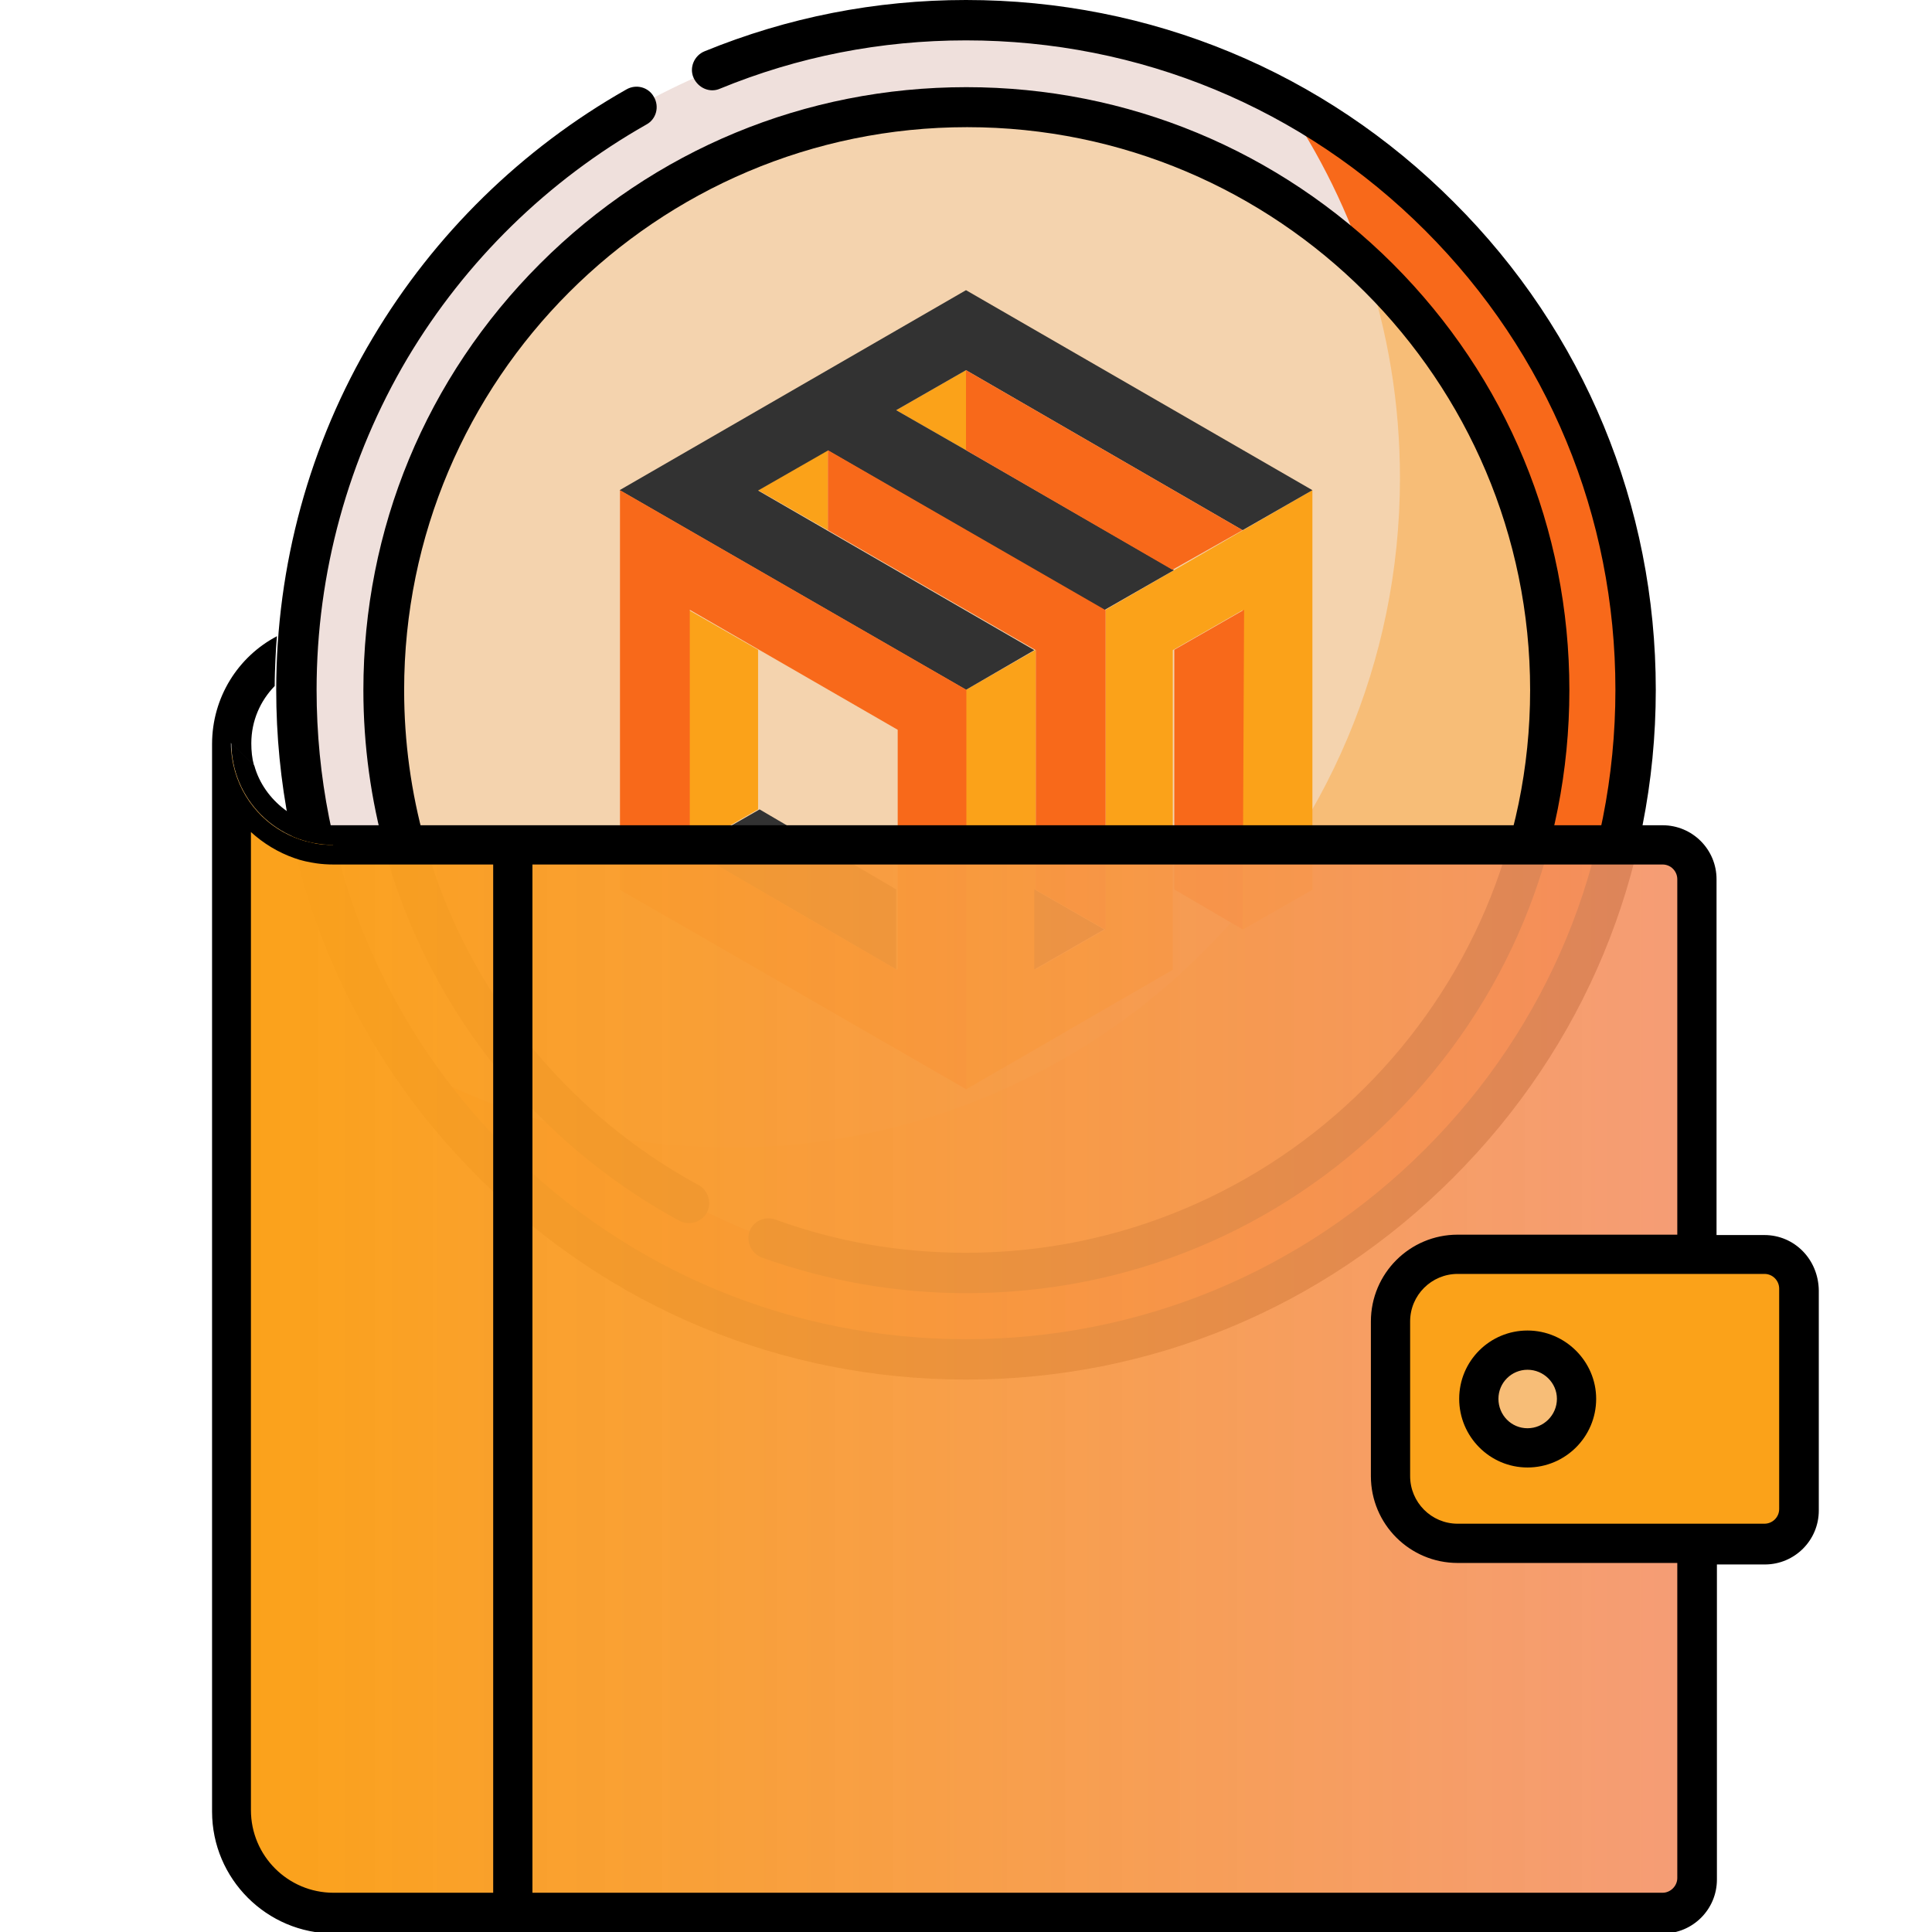 <svg xmlns="http://www.w3.org/2000/svg" xmlns:xlink="http://www.w3.org/1999/xlink" id="Capa_1" x="0px" y="0px" viewBox="0 0 512 512" style="enable-background:new 0 0 512 512;" xml:space="preserve"> <style type="text/css"> .st0{fill:#EFE0DC;} .st1{fill:#F8691A;} .st2{fill:#F4D3AE;} .st3{fill:#F7BD77;} .st4{fill:#FBA219;} .st5{fill:#323232;} .st6{display:none;} .st7{display:inline;} .st8{fill:#C9DEF7;} .st9{fill:#FFF6B3;} .st10{fill:#F4FEFF;} .st11{fill-rule:evenodd;clip-rule:evenodd;fill:#E7D034;stroke:#000000;stroke-width:12;stroke-miterlimit:10;} .st12{fill:url(#SVGID_1_);} </style> <g> <circle class="st0" cx="256" cy="182.8" r="177.4"></circle> <path class="st1" d="M339.9,26.4C359.6,55,371,89.5,371,126.7c0,98-79.5,177.4-177.4,177.4c-30.3,0-58.9-7.6-83.9-21.1 c32,46.6,85.6,77.1,146.4,77.1c98,0,177.4-79.5,177.4-177.4C433.5,115.1,395.6,56.3,339.9,26.4z"></path> <circle class="st2" cx="256" cy="182.8" r="154.5"></circle> <path class="st3" d="M361.8,70.1c6,17.8,9.2,36.8,9.2,56.6c0,98-79.5,177.4-177.4,177.4c-13.1,0-25.8-1.4-38.1-4.1 c27.1,23.2,62.2,37.3,100.6,37.3c85.3,0,154.5-69.2,154.5-154.5C410.6,138.4,391.8,98.3,361.8,70.1z"></path> <g> <path d="M385.3,53.6C350.8,19,304.9,0,256,0c-24,0-47.3,4.6-69.3,13.6c-2.7,1.1-4.1,4.3-2.9,7s4.3,4.1,7,2.9 c20.7-8.5,42.6-12.8,65.2-12.8c46,0,89.2,17.9,121.7,50.4s50.4,75.7,50.4,121.7s-17.9,89.2-50.4,121.7S302,354.9,256,354.9 s-89.2-17.9-121.7-50.4s-50.4-75.7-50.4-121.7c0-31,8.4-61.4,24.1-87.9c15.4-25.8,37.2-47.1,63.3-61.9c2.6-1.4,3.5-4.7,2-7.3 c-1.4-2.6-4.7-3.5-7.3-2c-27.7,15.7-50.9,38.4-67.2,65.8c-16.8,28.1-25.6,60.4-25.6,93.3c0,48.8,19,94.8,53.6,129.2 c34.6,34.6,80.4,53.6,129.2,53.6s94.8-19,129.2-53.6c34.6-34.6,53.6-80.4,53.6-129.2S419.8,88,385.3,53.6L385.3,53.6z"></path> <path d="M202,333.3c17.4,6.2,35.5,9.4,54.1,9.4c42.7,0,82.8-16.6,113-46.8c30.2-30.2,46.8-70.3,46.8-113s-16.6-82.8-46.8-113 c-30.2-30.1-70.3-46.8-113-46.8s-82.8,16.6-113,46.8s-46.8,70.3-46.8,113c0,58.7,32.1,112.5,83.7,140.6c2.6,1.4,5.9,0.4,7.3-2.1 c1.4-2.6,0.4-5.9-2.1-7.3c-48.2-26.2-78.1-76.4-78.1-131.2c0-82.3,66.9-149.2,149.2-149.2s149.2,66.9,149.2,149.2 S338.3,332,256,332c-17.4,0-34.3-2.9-50.5-8.8c-2.8-1-5.9,0.4-6.9,3.2C197.7,329.2,199.2,332.3,202,333.3L202,333.3z"></path> </g> <g> <path class="st4" d="M200.9,172.2v42.3l-18.5,10.6v-63.5L200.9,172.2z"></path> <path class="st4" d="M347.8,129.9v105.9l-18.5,10.6v-84.7l-18.5,10.6v84.7L256,288.7V182.8l18.5-10.6v84.7l18.5-10.6v-84.7 L347.8,129.9z"></path> <path class="st4" d="M219.4,119.3l-18.5,10.6l18.5,10.6V119.3z"></path> <path class="st4" d="M256,98.1l-18.5,10.6l18.5,10.6V98.1z"></path> <path class="st5" d="M347.8,129.9l-18.5,10.6L256,98.1l-18.5,10.6l0,0l18.5,10.6l55.1,31.8l-18.5,10.6l0,0l0,0l-73.2-42.3 l-18.5,10.6l73.2,42.3L256,182.8l-91.8-52.9L256,76.9l0,0L347.8,129.9z"></path> <path class="st5" d="M237.5,235.7v21.2l-54.7-31.8l18.5-10.6L237.5,235.7z"></path> <path class="st5" d="M274.1,256.9l18.5-10.6l-18.5-10.6V256.9z"></path> <path class="st1" d="M164.3,129.9v105.9l91.8,52.9V182.8L164.3,129.9z M237.5,256.9l-54.7-31.8v-63.5l55.1,31.8v63.5H237.5z"></path> <path class="st1" d="M329.3,246.3l-18.1-10.6v-63.5l18.5-10.6L329.3,246.3z"></path> <path class="st1" d="M329.3,140.5L310.7,151L256,119.3V98.1L329.3,140.5z"></path> <path class="st1" d="M219.4,119.3v21.2l55.1,31.8v63.5l18.5,10.6v-84.7L219.4,119.3z"></path> </g> </g> <path class="st6" d="M458.2,340.1l-106.9,120c-29.8,33.4-72.5,52.6-117.3,52.6h-78c-34.7,0-62.8-28.2-62.8-62.8v-78.5 c0-34.7,28.2-62.8,62.8-62.8h139.2c17.9,0,33.6,9.6,42.2,23.8l50.5-55.5c8.5-9.3,20.1-14.8,32.8-15.4c12.7-0.7,24.7,3.8,34.1,12.3 C473.8,291.1,475.3,320.9,458.2,340.1L458.2,340.1z M433.6,296.9c-3.1-2.9-7.2-4.2-11.4-4.1c-4.2,0.2-8.1,2-11,5.2l-69.5,76.4 c-6,16.8-21,29.7-39.5,32.3L221,418.3c-8.6,1.3-16.5-4.7-17.8-13.3c-1.2-8.6,4.7-16.5,13.3-17.8l81.1-11.6 c8.8-1.3,15.4-8.9,15.4-17.8c0-9.9-8-17.9-17.9-17.9H156c-17.3,0-31.4,14.1-31.4,31.4v78.5c0,17.3,14.1,31.4,31.4,31.4h78 c35.8,0,70-15.3,93.8-42.1l106.9-120C440.5,312.8,440,302.8,433.6,296.9L433.6,296.9z"></path> <g id="_x30_7_Wallet" class="st6"> <g class="st7"> <g> <path class="st8" d="M67.3,202.9l15.9,15.9h-1.5c-0.1-0.4-0.2-0.8-0.2-1.1c-2.2-0.7-4.2-1.8-6.1-3.2 C71.5,211.6,68.7,207.6,67.3,202.9z"></path> <path class="st9" d="M449.7,233v264.7c0,5-4.1,9.1-9.1,9.1H88.4c-15,0-27.1-12.1-27.1-27.1V196.8c0,15,12.1,27.1,27.1,27.1h352.3 C445.6,223.9,449.7,228,449.7,233z"></path> </g> <g> <path class="st10" d="M67.3,202.9l15.9,15.9h-1.5c-0.1-0.4-0.2-0.8-0.2-1.1c-2.2-0.7-4.2-1.8-6.1-3.2 C71.5,211.6,68.7,207.6,67.3,202.9z"></path> <path class="st9" d="M135.9,223.9v282.9H88.4c-15,0-27.1-12.1-27.1-27.1V196.8c0,15,12.1,27.1,27.1,27.1L135.9,223.9L135.9,223.9 z"></path> </g> <g> <path class="st10" d="M418,178.8v45.1H88.4l-5.2-5.2h-1.5c-0.1-0.4-0.2-0.8-0.2-1.1c-2.2-0.7-4.2-1.8-6.1-3.2 c-3.8-2.8-6.7-6.9-8-11.6l-6.1-6.1c0-9.2,4.6-17.4,11.7-22.3c1.7-1.2,3.6-2.2,5.5-3c1.8-0.7,3.6-1.2,5.5-1.5 c1.4-0.2,2.9-0.4,4.4-0.4h320.5c0.5,0,1,0,1.4,0.1c2.3,0.4,4.3,1.6,5.6,3.3C417.2,174.7,418,176.7,418,178.8z"></path> </g> <g> <path class="st11" d="M476.7,341.6V400c0,5-4.1,9.1-9.1,9.1h-81.3c-9.8,0-17.8-8-17.8-17.8v-41c0-9.8,8-17.8,17.8-17.8h81.3 C472.7,332.5,476.7,336.5,476.7,341.6z"></path> </g> <g> <g> <path d="M417.8,370.7c0,7.2-5.8,13-13,13c-7.1,0-12.9-5.8-12.9-13c0-7.1,5.8-12.9,12.9-12.9C412,357.8,417.8,363.6,417.8,370.7z "></path> </g> <g> <path class="st8" d="M417.8,370.7c0,7.2-5.8,13-13,13c-7.1,0-12.9-5.8-12.9-13c0-7.1,5.8-12.9,12.9-12.9 C412,357.8,417.8,363.6,417.8,370.7z"></path> </g> </g> <g> <path d="M405,169.7h-85.2c-2.4-1.4-5-2.6-7.7-3.4c-1-0.3-2-1-2.6-1.8H207.7l1.4,5.2H107c-0.2,1.7-0.3,3.5-0.4,5.2h298.7 C405.2,173.2,405.1,171.4,405,169.7z M467.6,327.3h-12.7V233c0-7.9-6.4-14.3-14.3-14.3h-17.4v-39.9c0-5.5-3.2-10.4-7.8-12.7 c-1.7-0.9-3.6-1.4-5.6-1.5c-0.3,0-0.6,0-0.9,0H88.4c-1.3,0-2.6,0.1-3.9,0.2c-1.9,0.2-3.7,0.6-5.5,1.2c-2,0.6-3.8,1.4-5.6,2.3 c-10.3,5.4-17.3,16.2-17.3,28.6v282.9c0,17.8,14.5,32.3,32.3,32.3h352.2c7.9,0,14.3-6.4,14.3-14.3v-83.5h12.7 c7.9,0,14.3-6.4,14.3-14.3v-58.3C481.9,333.7,475.5,327.3,467.6,327.3z M471.5,399.9c0,2.2-1.8,3.9-3.9,3.9h-81.3 c-7,0-12.6-5.7-12.6-12.6v-41c0-7,5.7-12.6,12.6-12.6h81.3c2.2,0,3.9,1.8,3.9,3.9L471.5,399.9L471.5,399.9z M444.5,497.7 c0,2.1-1.8,3.9-3.9,3.9H141.1V229.1h299.5c2.2,0,3.9,1.8,3.9,3.9v94.2h-58.2c-12.7,0-23,10.3-23,23v41c0,12.7,10.3,23,23,23h58.2 V497.7z M130.7,501.6H88.4c-12.1,0-21.9-9.8-21.9-21.9V220.5c5.8,5.3,13.5,8.6,21.9,8.6h42.4v272.5H130.7z M66.5,196.8 c0-6,2.4-11.4,6.3-15.3c1.6-1.6,3.4-3,5.5-4.1c1.7-0.9,3.5-1.6,5.5-2c1.5-0.3,3.1-0.5,4.7-0.5H409c0.7,0,1.3,0.2,1.8,0.5 c1.2,0.7,2.1,2,2.1,3.4v39.9H88.4c-0.4,0-0.9,0-1.3,0c-1.6-0.1-3.2-0.4-4.8-0.8c-0.3-0.1-0.6-0.2-0.9-0.3 c0.1,0.4,0.1,0.8,0.2,1.1h1.5l5.2,5.2c-15,0-27.1-12.1-27.1-27.1l6.1,6.1C66.8,201,66.5,198.9,66.5,196.8z"></path> <path d="M88.4,223.9c-15,0-27.1-12.1-27.1-27.1l6.1,6.1c1.3,4.7,4.2,8.7,8,11.6c1.8,1.4,3.9,2.4,6.1,3.2c0.1,0.4,0.1,0.8,0.2,1.1 h1.5L88.4,223.9z"></path> <path d="M404.8,352.6c-10,0-18.1,8.1-18.1,18.1s8.1,18.2,18.1,18.2s18.2-8.1,18.2-18.2C423,360.8,414.8,352.6,404.8,352.6z M404.8,378.5c-4.3,0-7.7-3.5-7.7-7.8s3.5-7.7,7.7-7.7c4.3,0,7.8,3.5,7.8,7.7C412.6,375,409.1,378.5,404.8,378.5z"></path> </g> </g> </g> <linearGradient id="SVGID_1_" gradientUnits="userSpaceOnUse" x1="61.3" y1="351.85" x2="449.7" y2="351.85"> <stop offset="1.491781e-07" style="stop-color:#FBA219"></stop> <stop offset="1" style="stop-color:#F49267;stop-opacity:0.9"></stop> </linearGradient> <path class="st12" d="M449.7,233v264.7c0,5-4.1,9.1-9.1,9.1H88.4c-15,0-27.1-12.1-27.1-27.1V196.9c0,10.7,6.3,20,15.3,24.3 c1.9,0.9,3.9,1.6,6,2c1.4,0.3,2.9,0.5,4.4,0.6c0.4,0,0.8,0,1.2,0h352.5C445.6,223.9,449.7,228,449.7,233z"></path> <path class="st4" d="M476.7,341.6V400c0,5-4.1,9.1-9.1,9.1h-81.3c-9.8,0-17.8-8-17.8-17.8v-41c0-9.8,8-17.8,17.8-17.8h81.3 C472.7,332.5,476.7,336.5,476.7,341.6z"></path> <path d="M417.8,370.7c0,7.2-5.8,13-13,13c-7.1,0-12.9-5.8-12.9-13c0-7.1,5.8-12.9,12.9-12.9C412,357.8,417.8,363.6,417.8,370.7z"></path> <path class="st3" d="M417.8,370.7c0,7.2-5.8,13-13,13c-7.1,0-12.9-5.8-12.9-13c0-7.1,5.8-12.9,12.9-12.9 C412,357.8,417.8,363.6,417.8,370.7z"></path> <path d="M87.1,218.7c-1.6-0.1-3.2-0.4-4.8-0.8c-0.3-0.1-0.5-0.2-0.8-0.3h-0.1c0,0,0,0,0,0.1s0.1,0.2,0.1,0.3c0,0.3,0.1,0.5,0.1,0.7 h1.5l0.1,0.1l5,5l0.1,0.1h201.3l5.2-5.2L87.1,218.7L87.1,218.7z M130.8,265.1v28.6c1.7,0.6,3.4,1.2,5.1,1.8v-23.1 C134.1,270,132.4,267.6,130.8,265.1z M289.6,223.9l-5.2,5.2h114c0.5-1.7,1.1-3.5,1.6-5.2H289.6z M467.6,327.3h-12.7V233 c0-7.9-6.4-14.3-14.3-14.3H87.1c-1.6-0.1-3.2-0.4-4.8-0.8c-0.3-0.1-0.5-0.2-0.8-0.3h-0.1c0,0,0,0,0,0.1s0.1,0.2,0.1,0.3 c0,0.3,0.1,0.5,0.1,0.7h1.5l0.1,0.1l5,5l0.1,0.1h-0.1c-0.4,0-0.8,0-1.2,0c-1.5-0.1-3-0.2-4.4-0.6c-2.1-0.4-4.1-1.1-6-2 c-8.5-4-14.5-12.4-15.3-22.2c-0.1-0.7-0.1-1.5-0.1-2.2l0.1,0.1l6,6v-0.1v-0.1c-0.5-1.8-0.7-3.8-0.7-5.8c0-6,2.4-11.3,6.2-15.2 c0-2.4,0.1-4.8,0.2-7.1c0.1-2,0.2-4.1,0.4-6.1c-10.3,5.4-17.2,16.2-17.2,28.6v282.9c0,17.8,14.5,32.3,32.3,32.3h352.2 c7.9,0,14.3-6.4,14.3-14.3v-83.5h12.7c7.9,0,14.3-6.4,14.3-14.3V342C481.9,333.7,475.5,327.3,467.6,327.3z M471.5,399.9 c0,2.2-1.8,3.9-3.9,3.9h-81.3c-7,0-12.6-5.7-12.6-12.6v-41c0-7,5.7-12.6,12.6-12.6h81.3c2.2,0,3.9,1.8,3.9,3.9L471.5,399.9 L471.5,399.9z M440.6,229.1c2.2,0,3.9,1.8,3.9,3.9v94.2h-58.2c-12.7,0-23,10.3-23,23v41c0,12.7,10.3,23,23,23h58.2v83.5 c0,2.1-1.8,3.9-3.9,3.9H141.1V229.1H440.6z M66.5,220.5c3.3,3,7.2,5.4,11.5,6.9c1.9,0.7,3.9,1.1,5.9,1.4c1.4,0.2,2.9,0.3,4.4,0.3 h42.4v272.5H88.4c-12.1,0-21.9-9.8-21.9-21.9V220.5z"></path> <path d="M88.4,223.9c-15,0-27.1-12.1-27.1-27.1l6.1,6.1c1.3,4.7,4.2,8.7,8,11.6c1.8,1.4,3.9,2.4,6.1,3.2c0.1,0.4,0.1,0.8,0.2,1.1 h1.5L88.4,223.9z"></path> <path d="M404.8,352.6c-10,0-18.1,8.1-18.1,18.1s8.1,18.2,18.1,18.2s18.2-8.1,18.2-18.2C423,360.8,414.8,352.6,404.8,352.6z M404.8,378.5c-4.3,0-7.7-3.5-7.7-7.8s3.5-7.7,7.7-7.7c4.3,0,7.8,3.5,7.8,7.7C412.6,375,409.1,378.5,404.8,378.5z"></path> </svg>